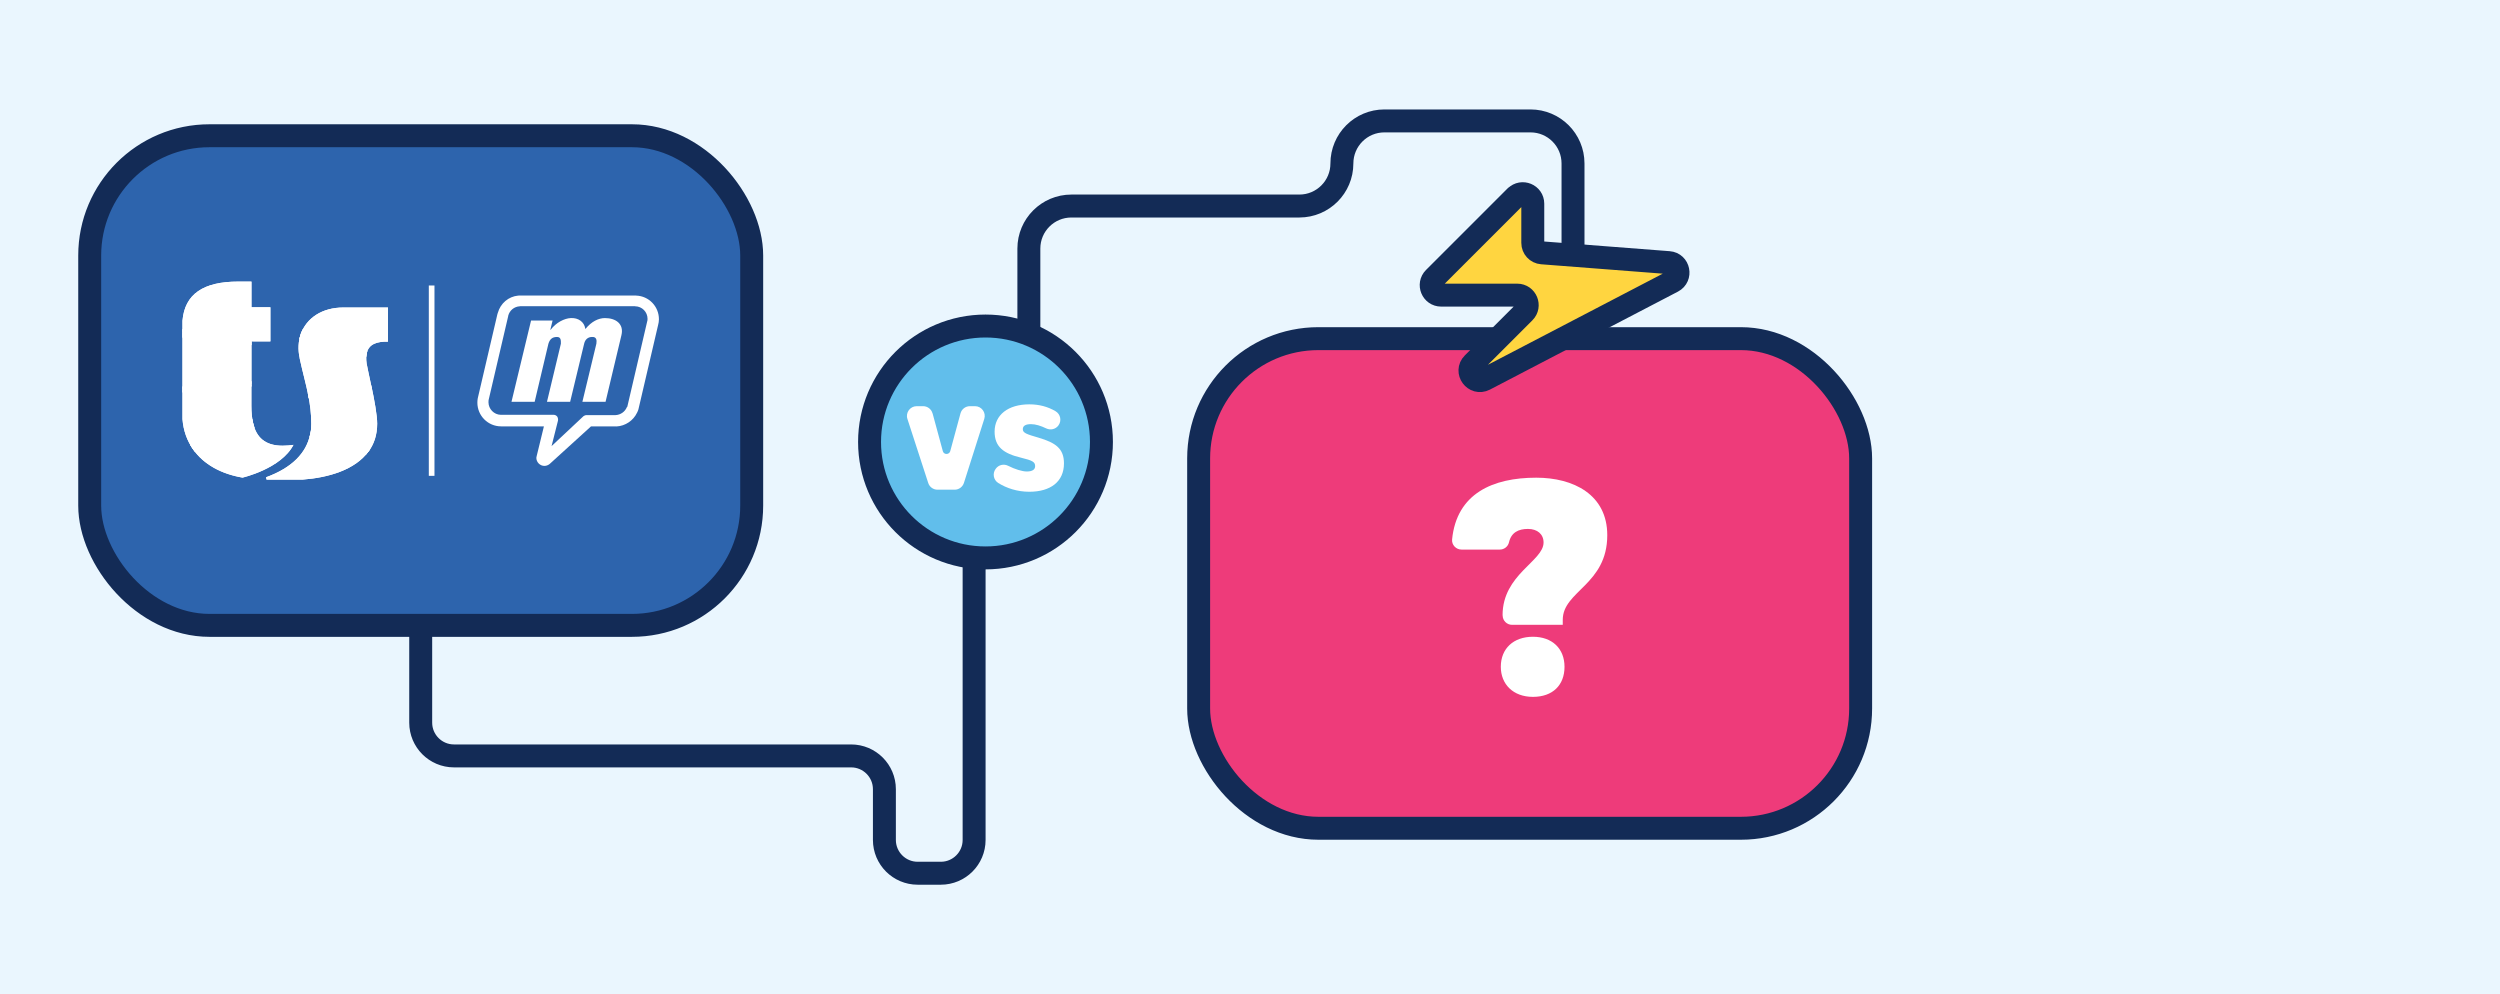 <?xml version="1.0" encoding="UTF-8"?><svg id="Livello_1" xmlns="http://www.w3.org/2000/svg" xmlns:xlink="http://www.w3.org/1999/xlink" viewBox="0 0 326.89 130"><defs><style>.cls-1{fill:#2d64ad;}.cls-1,.cls-2,.cls-3,.cls-4,.cls-5{stroke:#132b56;stroke-width:3px;}.cls-1,.cls-2,.cls-3,.cls-5{stroke-miterlimit:10;}.cls-2{fill:none;}.cls-6{clip-path:url(#clippath-11);}.cls-7{clip-path:url(#clippath-10);}.cls-8{clip-path:url(#clippath-13);}.cls-9{clip-path:url(#clippath-12);}.cls-10{clip-path:url(#clippath-1);}.cls-11{clip-path:url(#clippath-3);}.cls-12{clip-path:url(#clippath-4);}.cls-13{clip-path:url(#clippath-2);}.cls-14{clip-path:url(#clippath-7);}.cls-15{clip-path:url(#clippath-6);}.cls-16{clip-path:url(#clippath-9);}.cls-17{clip-path:url(#clippath-8);}.cls-18{clip-path:url(#clippath-5);}.cls-3{fill:#ee3b7a;}.cls-19{fill:#fff;}.cls-4{fill:#ffd540;stroke-linecap:round;stroke-linejoin:round;}.cls-20{fill:#eaf6fe;}.cls-21{clip-path:url(#clippath);}.cls-5{fill:#61beeb;}</style><clipPath id="clippath"><path class="cls-19" d="M40.56,56.82c-.07.3-.08.33-.08.33l7.34,2.33s.19-.22.36-.44c.14-.19.22-.32.22-.32l-7.75-2.35s-.03.21-.08.45"/></clipPath><clipPath id="clippath-1"><polygon class="cls-19" points="23.86 44.14 32.88 45.12 32.88 44.24 23.86 43.03 23.86 44.14"/></clipPath><clipPath id="clippath-2"><polygon class="cls-19" points="23.86 50.54 23.86 51.31 32.88 50.54 32.88 49.85 23.86 50.54"/></clipPath><clipPath id="clippath-3"><path class="cls-19" d="M24.88,58.17s.11.22.37.59c.17.23.26.34.26.34l7.76-3.17s-.07-.21-.14-.48c-.08-.3-.14-.66-.14-.66l-8.12,3.37Z"/></clipPath><clipPath id="clippath-4"><path class="cls-19" d="M48.12,50.21c-1.59.14-7.87,1.24-7.87,1.24,0,0,.07.36.11.59.04.23,8.26-1.16,8.26-1.16,0,0-.1-.47-.14-.67h-.36Z"/></clipPath><clipPath id="clippath-5"><path class="cls-19" d="M39.32,43.66h.01c-.12.36-.19.67-.19.67l8.76,2.3s0-.23.07-.5c.03-.1.06-.19.06-.19l-8.44-2.88s-.12.22-.26.59"/></clipPath><clipPath id="clippath-6"><path class="cls-19" d="M31.14,36.82c-4.53,0-6.99,1.62-7.28,5.12v1.57l9.31,1.13h2.19v-4.46h-2.48v-3.36h-1.73Z"/></clipPath><clipPath id="clippath-7"><polygon class="cls-19" points="23.86 50.87 32.88 50.24 32.88 44.69 32.88 44.65 33.17 44.65 23.86 43.52 23.86 50.87"/></clipPath><clipPath id="clippath-8"><path class="cls-19" d="M25.25,58.75h0c1.39,2,3.72,3.23,6.46,3.7,0,0,5.05-1.16,6.66-4.28-.33.06-1,.11-1.42.11-2.37,0-3.41-1.18-3.83-2.83l-7.87,3.3Z"/></clipPath><clipPath id="clippath-9"><path class="cls-19" d="M23.86,50.89h0s0,0,0,0ZM23.86,50.89v3.92c.12,1.54.62,2.85,1.39,3.95l7.87-3.3c-.18-.73-.25-1.57-.25-2.42v-2.78l-9.02.63Z"/></clipPath><clipPath id="clippath-10"><path class="cls-19" d="M39.33,43.66l8.63,2.48c.28-1.13,1.29-1.5,2.77-1.47v-4.46h-5.81c-2.82-.01-4.84,1.39-5.59,3.46"/></clipPath><clipPath id="clippath-11"><path class="cls-19" d="M39.18,46.85c.41,1.89.84,3.37,1.13,4.86l8.26-1.16c-.3-1.44-.58-2.68-.63-3.01-.08-.57-.07-1.03.03-1.4l-8.63-2.48c-.34.95-.41,2.04-.15,3.19"/></clipPath><clipPath id="clippath-12"><path class="cls-19" d="M34.79,62.42l.07.29h4.72c3.41-.26,6.87-1.29,8.6-3.68l-7.63-2.22c-.5,2.42-2.37,4.36-5.77,5.6"/></clipPath><clipPath id="clippath-13"><path class="cls-19" d="M40.31,51.7c.23,1.17.39,2.35.39,3.74,0,.47-.04.92-.14,1.38l7.63,2.22c.72-.98,1.13-2.17,1.13-3.65,0-1.07-.37-3.11-.74-4.84l-8.26,1.16Z"/></clipPath></defs><rect class="cls-20" x="-4.04" y="-13.51" width="333.63" height="164.7"/><path class="cls-2" d="M55.01,82.42v12.07c0,2.4,1.95,4.35,4.35,4.35h51.93c2.4,0,4.35,1.95,4.35,4.35v6.64c0,2.4,1.95,4.35,4.35,4.35h3.03c2.4,0,4.35-1.95,4.35-4.35v-36.88"/><path class="cls-2" d="M134.53,45.64v-13.14c0-3.07,2.49-5.56,5.56-5.56h29.81c3.07,0,5.56-2.49,5.56-5.56h0c0-3.08,2.49-5.57,5.56-5.57h19.1c3.07,0,5.56,2.49,5.56,5.56v15.2"/><rect class="cls-1" x="11.73" y="17.75" width="86.56" height="64.02" rx="15.66" ry="15.66"/><rect class="cls-3" x="156.73" y="44.28" width="86.56" height="64.02" rx="15.66" ry="15.66"/><circle class="cls-5" cx="128.86" cy="57.79" r="15.16"/><path class="cls-19" d="M121.94,54.05l1.34,4.94c.13.49.83.49.97,0l1.34-4.94c.15-.55.65-.94,1.23-.94h.67c.86,0,1.47.84,1.21,1.66l-2.66,8.37c-.17.53-.66.89-1.21.89h-2.25c-.55,0-1.04-.35-1.21-.88l-2.72-8.37c-.27-.82.35-1.67,1.21-1.67h.84c.57,0,1.08.38,1.23.94Z"/><path class="cls-19" d="M130.21,61.28c.37-.51,1.06-.66,1.62-.37.87.44,1.82.74,2.43.74.78,0,1.09-.29,1.09-.7,0-.54-.33-.74-1.86-1.11-2.27-.54-3.44-1.42-3.44-3.4,0-2.19,1.77-3.57,4.54-3.57,1.29,0,2.43.31,3.43.9.66.39.83,1.27.36,1.88h0c-.37.48-1.02.63-1.57.37-.73-.35-1.4-.56-2-.56-.7,0-1.07.21-1.07.66,0,.5.52.66,2.06,1.11,2.23.66,3.32,1.42,3.32,3.36,0,2.39-1.75,3.71-4.54,3.71-1.56,0-2.98-.47-4.07-1.16-.61-.39-.76-1.23-.33-1.82l.02-.02Z"/><path class="cls-4" d="M198.19,25.69l-10.67,10.67c-.82.82-.24,2.23.92,2.23h9.95c1.16,0,1.74,1.41.92,2.23l-6.71,6.71c-1.06,1.06.2,2.77,1.53,2.08l24.58-12.81c1.16-.61.8-2.36-.5-2.46l-16.59-1.28c-.68-.05-1.2-.62-1.2-1.3v-5.13c0-1.16-1.41-1.74-2.23-.92Z"/><rect class="cls-19" x="56.07" y="37.33" width=".74" height="24.89"/><path class="cls-19" d="M83.16,38.64h.12-15.24c-.08,0-.19,0-.28.01-1.27.12-2.31,1.01-2.66,2.24-.01.06-.04.11-.06.18l-2.57,11.01c-.01.11-.04.21-.04.32-.01.07-.01.17-.01.25,0,1.71,1.39,3.1,3.1,3.1h5.6l-.95,3.9s-.04.14-.04.21c0,.58.48,1.06,1.06,1.06.26,0,.51-.11.69-.26l5.4-4.91h3.17s.11.01.17.01c1.14-.06,2.19-.76,2.68-1.8.07-.14.14-.28.18-.44l2.57-11.01c.07-.26.11-.51.11-.76,0-1.69-1.32-3.04-2.97-3.1h-.03ZM84.6,42.13l-2.57,11.03s-.01.06-.06.07c-.25.62-.84,1.02-1.5,1.05h-3.79c-.14,0-.28.06-.39.14l-4.17,3.91.84-3.33s.01-.11.01-.17c0-.12-.04-.25-.11-.36-.11-.14-.28-.23-.45-.23h-6.92c-.89-.01-1.62-.76-1.62-1.65,0-.06.01-.12.01-.18v-.07l2.57-11.01v-.04c.18-.7.78-1.2,1.51-1.24.01-.01.04-.01.06-.01h15s.04.01.04.01c.89.01,1.61.74,1.61,1.64,0,.14-.01.26-.07.43v.03Z"/><path class="cls-19" d="M72.26,41.88l-.3,1.24h.04c.72-.96,1.8-1.49,2.63-1.53.99-.06,1.78.51,1.9,1.4h.04c.77-.95,1.69-1.4,2.53-1.4,1.43,0,2.5.77,2.16,2.22l-2.08,8.73h-3.03l1.83-7.6c.08-.5,0-.92-.58-.88-.52.01-.89.32-1.02.88l-1.83,7.6h-3.03l1.82-7.6c.01-.45,0-.88-.51-.88-.62,0-.94.3-1.12.88l-1.8,7.6h-3.03l2.56-10.63h2.82v-.03Z"/><path class="cls-19" d="M40.56,56.82c-.07.3-.08.33-.08.33l7.34,2.33s.19-.22.36-.44c.14-.19.22-.32.22-.32l-7.75-2.35s-.03.21-.08.45"/><g class="cls-21"><rect class="cls-19" x="40.47" y="56.36" width="7.91" height="3.11"/></g><polygon class="cls-19" points="23.86 44.14 32.88 45.12 32.88 44.24 23.86 43.03 23.86 44.14"/><g class="cls-10"><rect class="cls-19" x="23.86" y="43.03" width="9.02" height="2.09"/></g><polygon class="cls-19" points="23.86 50.54 23.86 51.31 32.88 50.54 32.88 49.85 23.86 50.54"/><g class="cls-13"><rect class="cls-19" x="23.86" y="49.85" width="9.02" height="1.46"/></g><path class="cls-19" d="M24.88,58.17s.11.22.37.59c.17.23.26.34.26.34l7.76-3.17s-.07-.21-.14-.48c-.08-.3-.14-.66-.14-.66l-8.12,3.37Z"/><g class="cls-11"><rect class="cls-19" x="24.67" y="52.38" width="8.81" height="9.13" transform="translate(-32.76 40.67) rotate(-48.2)"/></g><path class="cls-19" d="M48.12,50.21c-1.59.14-7.87,1.24-7.87,1.24,0,0,.07.36.11.59.04.23,8.26-1.16,8.26-1.16,0,0-.1-.47-.14-.67h-.36Z"/><g class="cls-12"><rect class="cls-19" x="40.25" y="50.21" width="8.37" height="2.06"/></g><path class="cls-19" d="M39.32,43.66h.01c-.12.36-.19.67-.19.67l8.76,2.3s0-.23.07-.5c.03-.1.06-.19.06-.19l-8.44-2.88s-.12.22-.26.59"/><g class="cls-18"><rect class="cls-19" x="39.14" y="43.07" width="8.88" height="3.57"/></g><path class="cls-19" d="M31.14,36.82c-4.53,0-6.99,1.62-7.28,5.12v1.57l9.31,1.13h2.19v-4.46h-2.48v-3.36h-1.73Z"/><g class="cls-15"><rect class="cls-19" x="23.86" y="36.82" width="11.49" height="7.82"/></g><polygon class="cls-19" points="23.86 50.87 32.88 50.24 32.88 44.69 32.88 44.65 33.17 44.65 23.86 43.52 23.86 50.87"/><g class="cls-14"><rect class="cls-19" x="23.86" y="43.52" width="9.31" height="7.35"/></g><path class="cls-19" d="M25.25,58.75h0c1.39,2,3.72,3.23,6.46,3.7,0,0,5.05-1.16,6.66-4.28-.33.06-1,.11-1.42.11-2.37,0-3.41-1.18-3.83-2.83l-7.87,3.3Z"/><g class="cls-17"><rect class="cls-19" x="25.05" y="51.6" width="13.51" height="14.68" transform="translate(-34.37 48.64) rotate(-52.8)"/></g><path class="cls-19" d="M23.86,50.89h0s0,0,0,0ZM23.86,50.89v3.92c.12,1.54.62,2.85,1.39,3.95l7.87-3.3c-.18-.73-.25-1.57-.25-2.42v-2.78l-9.02.63Z"/><g class="cls-16"><rect class="cls-19" x="22.23" y="48.22" width="12.52" height="12.58" transform="translate(-31.13 39.42) rotate(-48.2)"/></g><path class="cls-19" d="M39.33,43.66l8.63,2.48c.28-1.13,1.29-1.5,2.77-1.47v-4.46h-5.81c-2.82-.01-4.84,1.39-5.59,3.46"/><g class="cls-7"><rect class="cls-19" x="39.33" y="40.19" width="11.4" height="5.95"/></g><path class="cls-19" d="M39.18,46.85c.41,1.89.84,3.37,1.13,4.86l8.26-1.16c-.3-1.44-.58-2.68-.63-3.01-.08-.57-.07-1.03.03-1.4l-8.63-2.48c-.34.95-.41,2.04-.15,3.19"/><g class="cls-6"><rect class="cls-19" x="38.92" y="43.66" width="9.65" height="8.05"/></g><path class="cls-19" d="M34.79,62.42l.07.29h4.72c3.41-.26,6.87-1.29,8.6-3.68l-7.63-2.22c-.5,2.42-2.37,4.36-5.77,5.6"/><g class="cls-9"><rect class="cls-19" x="36.81" y="52.51" width="9.35" height="14.5" transform="translate(-27.4 83.17) rotate(-74)"/></g><path class="cls-19" d="M40.31,51.7c.23,1.17.39,2.35.39,3.74,0,.47-.04.92-.14,1.38l7.63,2.22c.72-.98,1.13-2.17,1.13-3.65,0-1.07-.37-3.11-.74-4.84l-8.26,1.16Z"/><g class="cls-8"><rect class="cls-19" x="39.51" y="49.68" width="10.6" height="10.22" transform="translate(-10.64 10.8) rotate(-12.3)"/></g><path class="cls-19" d="M196.47,80.45c0-5.36,5.36-7.06,5.36-9.52,0-1.08-.81-1.77-2.04-1.77s-2.18.45-2.48,1.75c-.13.56-.63.95-1.2.95h-5.01c-.72,0-1.3-.62-1.23-1.33.6-6.02,5.35-8.07,11-8.07,4.86,0,9.29,2.2,9.29,7.52,0,6.48-5.82,7.29-5.82,11.06v.66h-6.63c-.68,0-1.23-.55-1.23-1.23h0ZM200.44,83.26c2.51,0,4.13,1.54,4.13,3.93s-1.54,3.93-4.13,3.93-4.2-1.66-4.2-3.93c0-2.39,1.66-3.93,4.2-3.93Z"/></svg>
